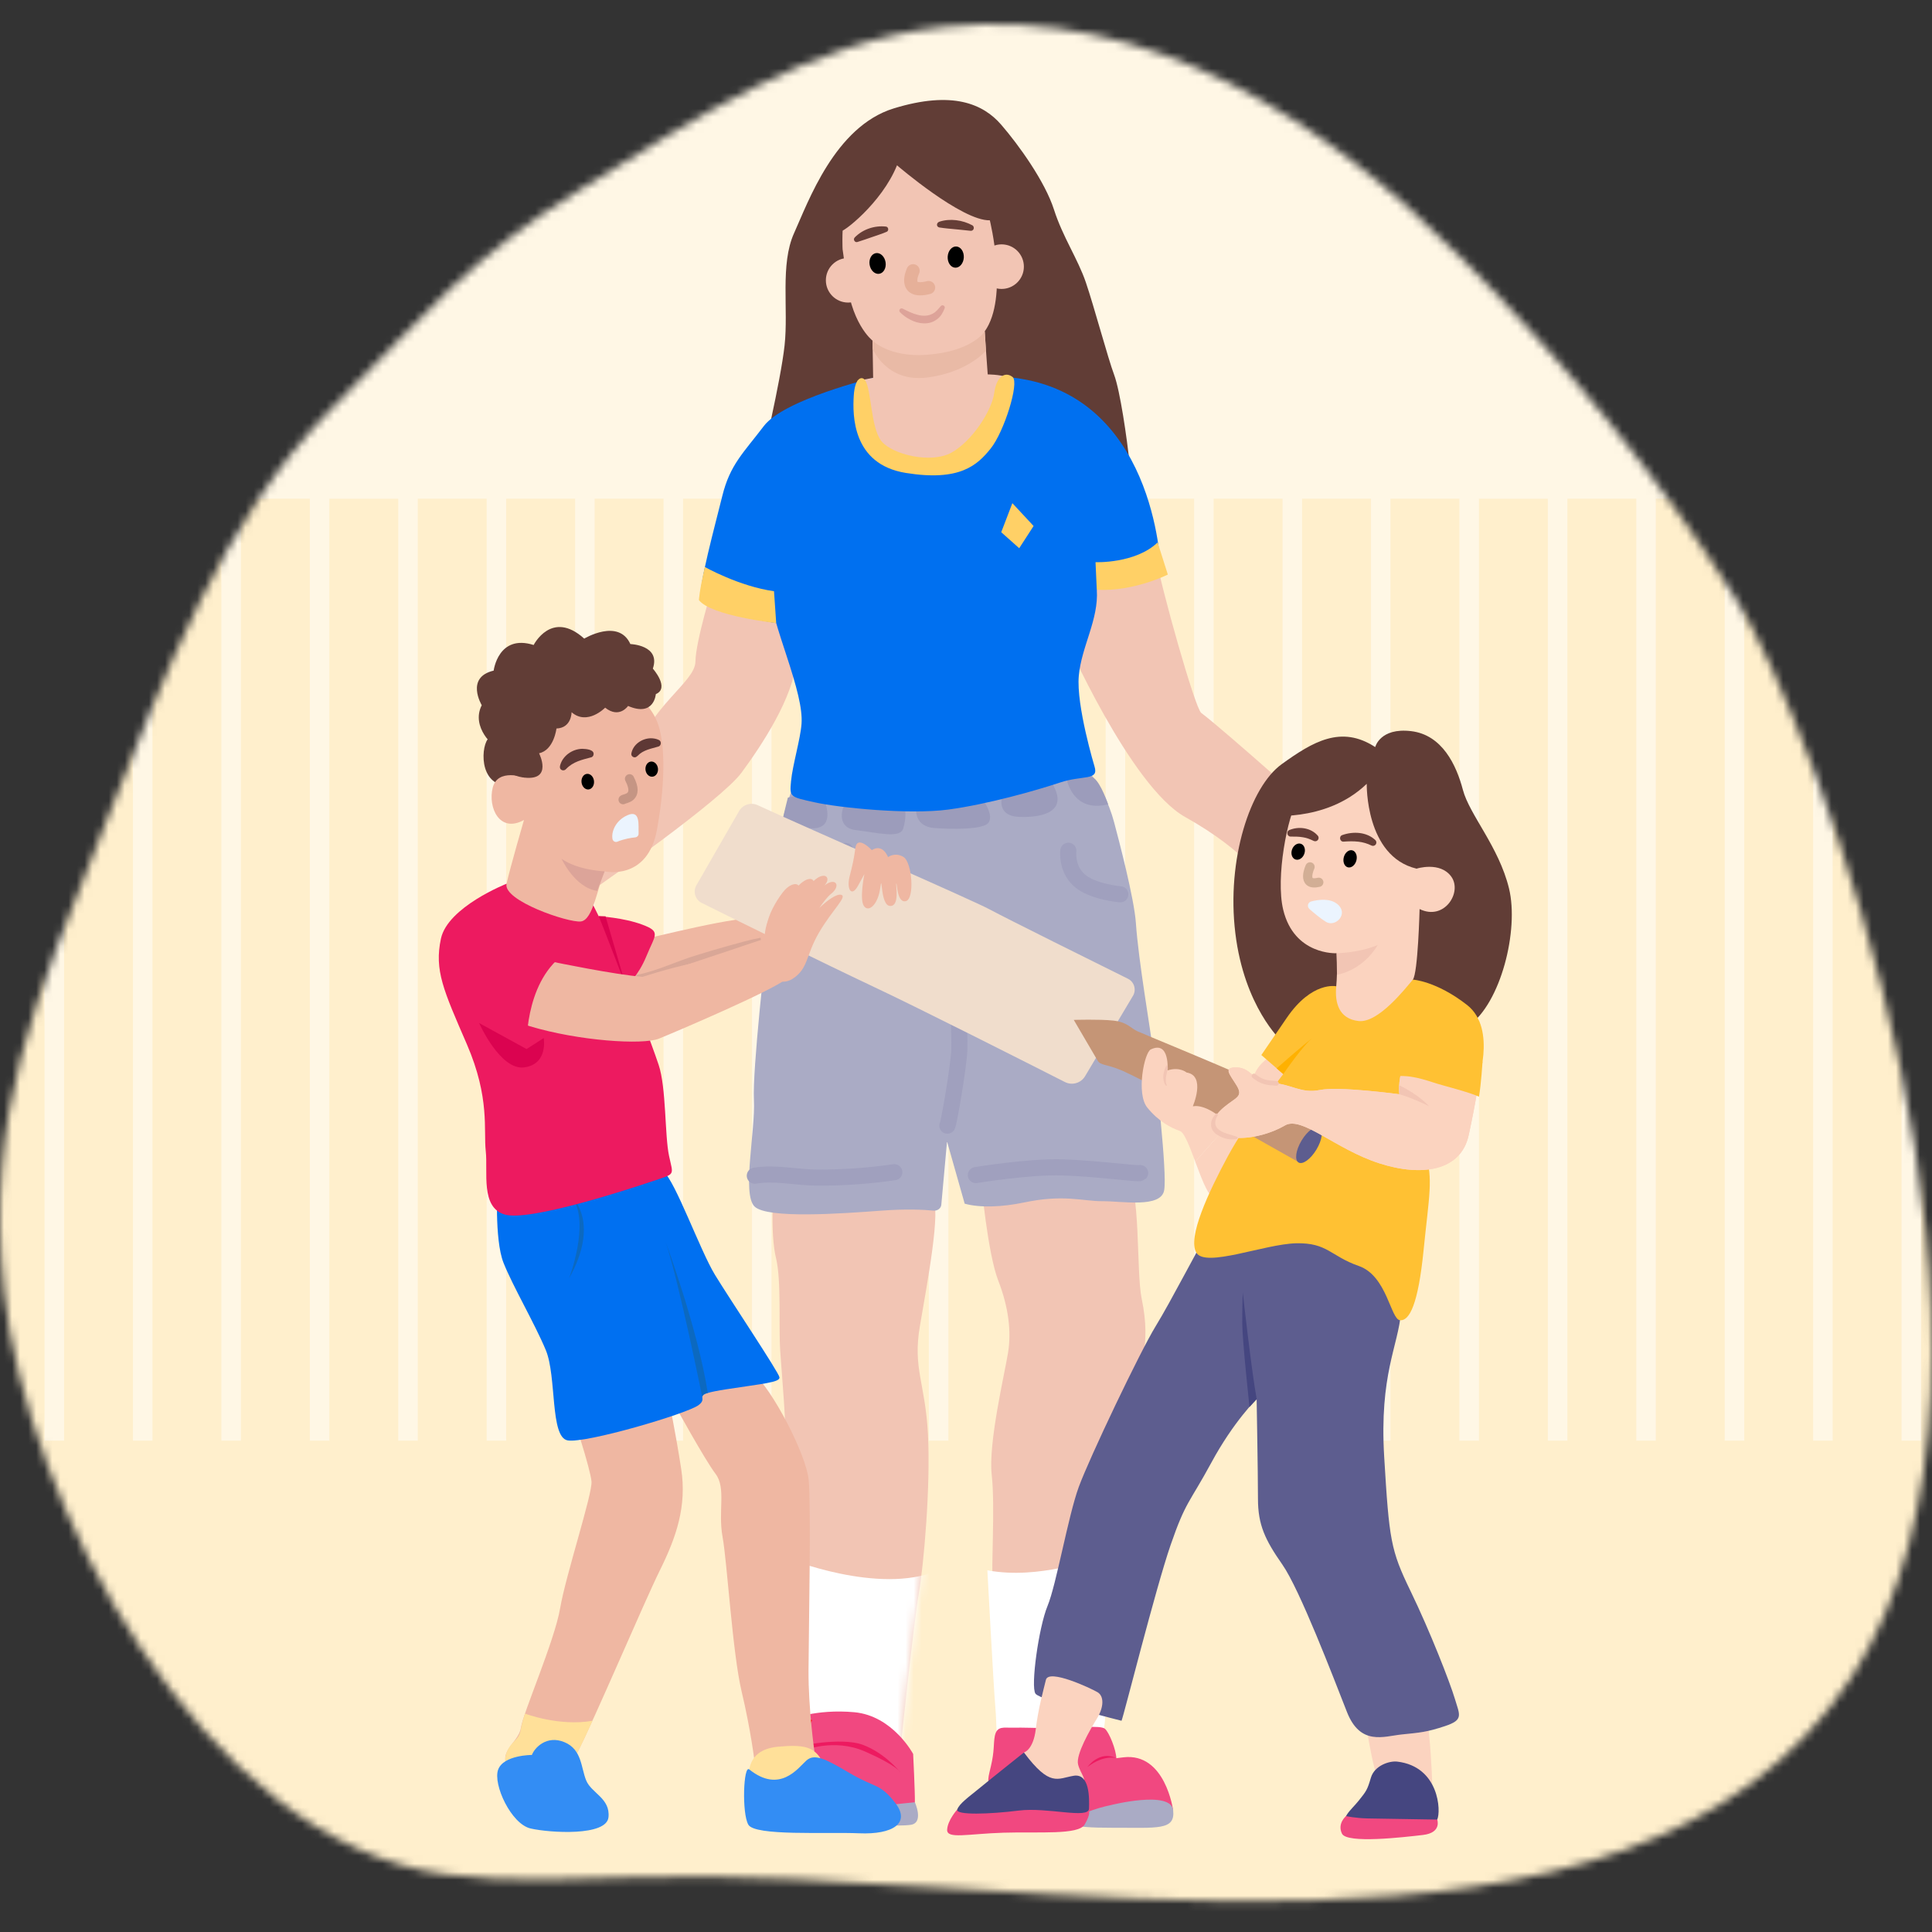 <svg width="240" height="240" viewBox="0 0 240 240" fill="none" xmlns="http://www.w3.org/2000/svg">
<rect x="0" y="0" width="240" height="240" fill="#333333" stroke="none"/>
<g clip-path="url(#clip0_2349_77423)">
<mask id="mask0_2349_77423" style="mask-type:luminance" maskUnits="userSpaceOnUse" x="0" y="3" width="240" height="234">
<path d="M230.063 208.246C202.672 250.599 127.795 231.807 79.656 233.184C71.52 233.418 63.34 233.919 55.272 232.829C24.938 228.742 3.202 186.315 0.496 160.336C-1.791 138.419 4.058 124.95 13.308 101.783C20.237 84.431 27.663 64.301 41.263 50.696C53.097 38.862 58.27 32.039 72.318 23.393C86.269 14.804 100.575 5.116 117.289 3.33C142.753 0.615 164.732 15.028 181.885 32.404C194.537 45.221 206.127 59.177 215.669 74.471C225.479 90.188 255.39 169.07 230.058 208.241L230.063 208.246Z" fill="white"/>
</mask>
<g mask="url(#mask0_2349_77423)">
<path d="M247.872 -4.715H-2.355V237.518H247.872V-4.715Z" fill="#FFF7E5"/>
<path d="M247.872 178.961H-7.027V237.518H247.872V178.961Z" fill="#FFEFCC"/>
<path d="M135.608 61.953H127.049V180.284H135.608V61.953Z" fill="#FFEFCC"/>
<path d="M5.532 61.954H-3.027V180.285H5.532V61.954Z" fill="#FFEFCC"/>
<path d="M16.52 61.953H7.961V180.284H16.52V61.953Z" fill="#FFEFCC"/>
<path d="M27.501 61.953H18.941V180.284H27.501V61.953Z" fill="#FFEFCC"/>
<path d="M38.489 61.953H29.93V180.284H38.489V61.953Z" fill="#FFEFCC"/>
<path d="M49.471 61.954H40.912V180.285H49.471V61.954Z" fill="#FFEFCC"/>
<path d="M60.458 61.953H51.898V180.284H60.458V61.953Z" fill="#FFEFCC"/>
<path d="M71.442 61.953H62.883V180.284H71.442V61.953Z" fill="#FFEFCC"/>
<path d="M82.428 61.953H73.869V180.284H82.428V61.953Z" fill="#FFEFCC"/>
<path d="M93.411 61.953H84.852V180.284H93.411V61.953Z" fill="#FFEFCC"/>
<path d="M104.399 61.953H95.84V180.284H104.399V61.953Z" fill="#FFEFCC"/>
<path d="M115.382 61.954H106.822V180.285H115.382V61.954Z" fill="#FFEFCC"/>
<path d="M126.368 61.953H117.809V180.284H126.368V61.953Z" fill="#FFEFCC"/>
<path d="M137.35 61.953H128.791V180.284H137.35V61.953Z" fill="#FFEFCC"/>
<path d="M148.339 61.953H139.779V180.284H148.339V61.953Z" fill="#FFEFCC"/>
<path d="M159.321 61.953H150.762V180.284H159.321V61.953Z" fill="#FFEFCC"/>
<path d="M170.307 61.953H161.748V180.284H170.307V61.953Z" fill="#FFEFCC"/>
<path d="M181.29 61.953H172.73V180.284H181.29V61.953Z" fill="#FFEFCC"/>
<path d="M203.266 61.953H194.707V180.284H203.266V61.953Z" fill="#FFEFCC"/>
<path d="M214.249 61.953H205.689V180.284H214.249V61.953Z" fill="#FFEFCC"/>
<path d="M225.235 61.953H216.676V180.284H225.235V61.953Z" fill="#FFEFCC"/>
<path d="M236.217 61.953H227.658V180.284H236.217V61.953Z" fill="#FFEFCC"/>
<path d="M247.206 61.954H238.646V180.285H247.206V61.954Z" fill="#FFEFCC"/>
<path d="M192.278 61.954H183.719V180.285H192.278V61.954Z" fill="#FFEFCC"/>
<path d="M121.887 146.855C121.887 146.855 122.69 155.682 124.003 159.073C125.317 162.465 125.638 165.448 125.225 168.027C124.811 170.606 122.748 179.262 123.196 183.223C123.643 187.184 123.084 195.378 123.337 196.162C123.59 196.945 126.042 201.286 127.551 202.629C129.059 203.972 137.852 194.118 139.404 189.408C140.956 184.698 140.465 177.963 140.952 173.92C141.438 169.876 143.088 167.38 141.823 161.322C141.122 157.983 141.74 147.449 139.925 145.663C138.11 143.877 121.887 146.85 121.887 146.85V146.855Z" fill="#F2C5B4"/>
<path d="M111.907 216.818C111.907 216.818 113.488 201.651 114.126 198.016C114.763 194.381 115.615 184.518 115.274 178.148C114.934 171.774 113.376 170.003 114.267 164.767C115.157 159.531 116.987 149.93 115.814 148.821C114.642 147.712 98.302 142.554 97.037 144.505C95.776 146.456 95.713 153.556 96.394 156.266C97.075 158.976 96.725 164.918 96.915 167.745C97.105 170.572 97.718 177.311 97.582 180.061C97.45 182.81 97.406 185.238 97.406 185.238L96.209 212.507L100.997 215.008L111.897 216.833L111.907 216.818Z" fill="#F2C5B4"/>
<mask id="mask1_2349_77423" style="mask-type:luminance" maskUnits="userSpaceOnUse" x="95" y="144" width="22" height="73">
<path d="M111.905 216.818C111.905 216.818 113.486 201.651 114.124 198.016C114.761 194.381 115.613 184.518 115.272 178.148C114.932 171.774 113.374 170.003 114.265 164.767C115.155 159.531 116.985 149.93 115.812 148.821C114.64 147.712 98.3 142.554 97.035 144.505C95.774 146.456 95.711 153.556 96.392 156.266C97.073 158.976 96.723 164.918 96.913 167.745C97.103 170.572 97.716 177.311 97.579 180.061C97.448 182.81 97.404 185.238 97.404 185.238L96.207 212.507L100.995 215.008L111.895 216.833L111.905 216.818Z" fill="white"/>
</mask>
<g mask="url(#mask1_2349_77423)">
<path d="M97.828 193.573C97.828 193.573 109.151 198.157 116.377 195.13L115.296 218.258L93.404 216.891L94.48 192.4L97.828 193.573Z" fill="white"/>
</g>
<path d="M98.9 96.814C98.9 96.814 96.92 101.11 96.443 106.404C95.966 111.698 95.528 114.754 95.333 116.404C95.139 118.053 93.455 132.904 93.655 136.651C93.859 140.398 92.136 148.354 93.742 149.887C95.348 151.419 104.549 150.758 109.445 150.393C112.642 150.154 114.826 150.276 115.955 150.388C116.452 150.437 116.894 150.106 116.933 149.663L117.644 141.795L119.838 149.527C121.726 150.047 124.446 149.955 127.21 149.376C132.174 148.33 134.495 149.23 136.937 149.215C139.38 149.201 144.251 150.115 144.621 147.838C144.991 145.561 143.618 133.8 143.263 130.788C142.908 127.742 141.438 119.499 141.103 114.647C140.893 111.621 139.005 104.409 138.392 102.117C137.784 99.826 136.373 96.74 135.035 95.796C133.697 94.853 98.895 96.818 98.895 96.818L98.9 96.814Z" fill="#AAABC5"/>
<path d="M117.684 139.833C117.873 139.595 119.085 132.515 119.173 130.422C119.26 128.33 118.749 117.834 118.749 117.834" stroke="#A0A0BE" stroke-width="2" stroke-miterlimit="10" stroke-linecap="round"/>
<path d="M122.656 195.077C122.656 195.077 123.42 209.475 123.644 212.054C123.868 214.633 123.625 216.288 124.427 216.833C125.23 217.378 135.24 216.653 136.281 216.229C137.322 215.806 137.712 212.409 136.811 208.166C135.911 203.923 135.911 195.174 135.653 194.293C135.395 193.413 129.371 196.293 122.656 195.072V195.077Z" fill="white"/>
<path d="M124.543 98.745C124.543 98.745 123.57 101.358 126.611 101.475C129.652 101.592 132.708 100.765 130.761 97.427L124.543 98.745Z" fill="#9C9CBB"/>
<path d="M97.206 101.894C97.206 101.894 103.897 105.105 102.627 100.054C102.627 100.054 102.525 97.928 97.873 99.081C97.873 99.081 97.425 100.838 97.201 101.898L97.206 101.894Z" fill="#9C9CBB"/>
<path d="M104.754 100.297C104.754 100.297 103.771 102.827 106.375 103.129C108.978 103.426 111.786 104.2 112.189 102.939C112.593 101.679 112.447 100.75 112.447 100.75C112.447 100.75 106.837 98.667 104.754 100.297Z" fill="#9C9CBB"/>
<path d="M113.805 100.77C113.805 100.77 113.771 102.672 115.994 102.852C118.218 103.032 122.184 103.076 122.797 102.195C123.41 101.315 122.359 99.767 122.359 99.767C122.359 99.767 115.737 98.181 113.805 100.775V100.77Z" fill="#9C9CBB"/>
<path d="M132.51 96.774C132.51 96.774 133.215 101.031 137.658 99.912C137.658 99.912 136.772 97.324 135.916 96.681C135.06 96.039 132.51 96.774 132.51 96.774Z" fill="#9C9CBB"/>
<path d="M133.103 214.701C133.103 214.701 136.728 214.249 137.273 214.764C137.818 215.28 138.631 217.329 138.675 218.404C138.719 219.48 133.424 220.871 131.911 220.355C130.398 219.84 133.103 214.701 133.103 214.701Z" fill="#F14880"/>
<path d="M93.766 146.052C96.208 145.619 98.948 146.271 101.439 146.286C104.67 146.305 107.906 146.081 111.098 145.614" stroke="#A0A0BE" stroke-width="2" stroke-miterlimit="10" stroke-linecap="round"/>
<path d="M129.784 214.677C129.784 214.677 126.806 214.585 125.77 214.619C124.738 214.653 123.838 214.341 123.58 215.655C123.391 216.628 123.556 217.461 123.084 219.446C122.612 221.431 122.549 221.378 123.765 222.954C124.987 224.526 132.626 225.514 135.833 225.465C139.04 225.416 145.73 224.881 145.73 224.881C145.73 224.881 144.777 217.675 139.55 218.302C134.324 218.93 132.855 219.149 132.855 219.149L129.78 214.677H129.784Z" fill="#F14880"/>
<path d="M133.482 226.497C133.482 226.497 132.601 227.066 138.197 227.051C143.793 227.037 146.012 227.411 145.735 224.876C145.457 222.341 137.978 224.239 137.978 224.239C137.978 224.239 133.618 225.085 133.482 226.492V226.497Z" fill="#AAABC5"/>
<path d="M98.147 213.602C98.147 213.602 101.319 212.264 106.117 212.697C110.915 213.135 113.435 217.884 113.435 217.884C113.435 217.884 113.674 222.633 113.649 223.884C113.625 225.134 110.779 224.978 108.818 225.261C106.857 225.543 102.321 224.166 102.321 224.166L98.701 221.562L98.147 213.602Z" fill="#F14880"/>
<path d="M99.805 217.48C99.805 217.48 103.528 215.85 107.489 217.592C111.45 219.339 111.839 220.156 111.839 220.156C111.839 220.156 109.927 217.757 107.177 216.745C104.428 215.733 98.861 216.969 98.861 216.969L99.8 217.48H99.805Z" fill="#ED1A60"/>
<path d="M107.975 226.614C107.975 226.614 111.391 226.92 113.108 226.691C114.826 226.463 113.648 223.884 113.648 223.884L110.164 224.234L107.975 226.618V226.614Z" fill="#AAABC5"/>
<path d="M138.675 218.404C138.675 218.404 137.186 217.912 135.084 219.503C135.084 219.503 136.563 217.401 138.675 218.404Z" fill="#ED1A60"/>
<path d="M121.225 145.974C121.225 145.974 127.794 144.884 131.988 145.016C136.183 145.147 141.467 145.877 141.632 145.717" stroke="#A0A0BE" stroke-width="2" stroke-miterlimit="10" stroke-linecap="round"/>
<path d="M132.713 105.684C132.713 105.684 132.426 107.829 134.032 109.314C135.638 110.798 139.17 111.095 139.17 111.095" stroke="#A0A0BE" stroke-width="2" stroke-miterlimit="10" stroke-linecap="round"/>
<path d="M105.031 105.703C105.031 105.703 105.24 107.859 103.581 109.294C101.921 110.73 98.379 110.919 98.379 110.919" stroke="#A0A0BE" stroke-width="2" stroke-miterlimit="10" stroke-linecap="round"/>
<path d="M132.225 79.024C132.225 79.024 140.39 97.666 147.222 101.491C154.959 105.821 157.09 109.631 157.09 109.631L165.503 102.712C165.503 102.712 152 90.63 149.217 88.557C148.472 87.997 144.278 73.243 143.509 68.825C142.74 64.407 140.935 63.76 140.935 63.76L130.936 71.18L132.23 79.024H132.225Z" fill="#F2C5B4"/>
<path d="M94.592 57.351C94.592 57.351 96.966 47.435 97.463 42.909C97.959 38.384 96.893 32.837 98.64 28.968C100.392 25.1 103.706 15.723 111.014 13.47C118.323 11.222 122.143 12.915 124.367 15.485C126.59 18.049 129.826 22.589 130.926 26.029C132.031 29.474 133.889 32.141 134.897 35.104C135.904 38.068 137.641 44.525 138.395 46.539C139.149 48.554 140.001 54.471 140.322 57.585C140.638 60.699 126.892 60.495 126.892 60.495L111.589 61.955L94.592 57.351Z" fill="#613D36"/>
<path d="M88.549 72.777C88.549 72.777 86.427 79.609 86.388 82.193C86.344 84.772 80.802 87.555 78.369 94.625C75.936 101.7 75.61 99.876 75.61 99.876L74.379 110.031C74.379 110.031 89.58 99.423 92.111 95.988C94.646 92.552 98.534 86.665 98.928 82.086C99.322 77.507 98.626 65.327 98.626 65.327L92.247 62.272L88.549 72.782V72.777Z" fill="#F2C5B4"/>
<path d="M108.465 46.938C108.465 46.938 97.409 49.6 94.879 52.933C92.349 56.266 90.689 57.711 89.731 61.594C88.772 65.478 86.811 72.611 87.044 74.299C87.278 75.988 96.426 77.404 96.426 77.404C96.426 77.404 96.606 78.119 97.662 81.316C98.981 85.321 99.701 88.022 99.57 89.905C99.438 91.788 98.455 95.038 98.266 97.033C98.076 99.033 98.129 98.98 101.17 99.661C104.217 100.342 112.893 101.223 117.807 100.566C122.717 99.909 128.804 98.167 131.666 97.213C134.527 96.26 136.517 97.019 135.967 95.218C135.967 95.218 133.68 87.652 134.011 83.963C134.337 80.309 136.502 76.971 136.249 73.263C136.249 73.263 141.597 72.815 144.166 70.431C144.166 70.431 143.534 48.408 125.121 46.841L108.469 46.933L108.465 46.938Z" fill="#0070F0"/>
<path d="M106.547 47.269C106.547 47.269 107.301 47.182 108.464 46.934L108.387 42.311C108.387 42.311 105.52 40.121 105.078 33.859L104.669 30.959C104.669 30.959 104.265 23.63 106.883 21.353C109.501 19.076 110.688 14.302 118.571 18.701C126.454 23.1 122.96 27.363 122.96 27.363C122.96 27.363 125.335 36.953 122.328 41.158C122.328 41.158 122.401 42.613 122.697 46.51C122.697 46.51 124.113 46.51 125.111 46.841C126.108 47.172 123.943 56.962 119.301 57.152C114.659 57.342 110.97 60.967 108.635 55.551C106.299 50.14 106.537 47.269 106.537 47.269H106.547Z" fill="#F2C5B4"/>
<path d="M107.452 47.22C107.121 46.733 106.202 46.792 106.056 49.161C105.91 51.531 105.847 57.677 112.537 58.752C119.228 59.828 121.403 57.794 123.072 55.711C124.741 53.633 126.634 47.551 125.802 46.85C124.97 46.149 123.802 46.607 123.505 48.816C123.203 51.025 120.77 54.777 118.221 56.212C115.671 57.648 110.839 56.46 109.496 54.801C108.153 53.147 108.275 48.427 107.457 47.215L107.452 47.22Z" fill="#FFD066"/>
<path d="M112.153 38.35C113.277 38.914 114.693 39.62 115.89 38.948C116.255 38.763 116.537 38.408 116.844 38.053C116.941 37.912 117.136 37.878 117.267 37.99C117.36 38.072 117.389 38.199 117.345 38.306C117.146 38.797 116.883 39.328 116.382 39.673C115.438 40.408 114.075 40.247 113.097 39.722C112.615 39.479 112.187 39.172 111.803 38.788C111.691 38.676 111.696 38.501 111.803 38.389C111.9 38.291 112.041 38.282 112.153 38.35Z" fill="#DDA399"/>
<path d="M113.428 33.635C113.428 33.635 112.022 36.564 115.35 35.722" stroke="#E6B099" stroke-width="1.64" stroke-miterlimit="10" stroke-linecap="round"/>
<path d="M119.727 31.99C119.765 31.263 119.349 30.65 118.796 30.62C118.243 30.59 117.764 31.156 117.725 31.883C117.686 32.611 118.102 33.224 118.655 33.254C119.208 33.283 119.688 32.718 119.727 31.99Z" fill="black"/>
<path d="M109.227 34.01C109.773 33.921 110.122 33.274 110.007 32.566C109.891 31.858 109.354 31.356 108.808 31.446C108.261 31.535 107.912 32.181 108.028 32.89C108.144 33.598 108.681 34.099 109.227 34.01Z" fill="black"/>
<path d="M106.162 29.513C107.155 28.481 108.644 27.99 110.05 28.145C110.381 28.18 110.444 28.666 110.148 28.793C109.617 29.031 108.878 29.255 108.333 29.45C107.793 29.63 107.043 29.907 106.508 30.063C106.196 30.165 105.943 29.751 106.162 29.518V29.513Z" fill="#663E37"/>
<path d="M116.702 27.537C118.021 27.109 119.573 27.328 120.789 27.989C120.965 28.092 121.023 28.316 120.926 28.491C120.853 28.622 120.707 28.685 120.57 28.671C119.622 28.583 118.639 28.457 117.7 28.384C117.364 28.345 117.048 28.316 116.687 28.257C116.274 28.16 116.318 27.663 116.697 27.542L116.702 27.537Z" fill="#663E37"/>
<path d="M104.447 28.691C104.515 29.056 109.507 25.299 111.429 20.535C111.429 20.535 119.482 27.465 122.962 27.367C126.441 27.265 128.387 24.35 128.387 24.35C128.387 24.35 118.373 14.492 114.582 14.691C110.787 14.891 105.206 17.806 104.846 20.487C104.485 23.168 103.911 25.898 104.447 28.701V28.691Z" fill="#613D36"/>
<path d="M125.759 62.505L124.377 66.115L126.61 68.101L128.396 65.342L125.759 62.505Z" fill="#FFD066"/>
<path d="M87.562 70.436C87.562 70.436 91.815 72.839 96.15 73.443L96.423 77.404C96.423 77.404 88.316 76.513 86.822 74.542C86.822 74.542 86.856 73.482 87.562 70.44V70.436Z" fill="#FFD066"/>
<path d="M136.09 69.837C136.09 69.837 141.029 70.037 143.807 67.385L145.072 71.375C145.072 71.375 140.8 73.526 136.246 73.263L136.09 69.837Z" fill="#FFD066"/>
<path d="M115.059 44.077C120.806 43.678 122.334 41.162 122.334 41.162L122.484 43.566C122.484 43.566 120.212 46.262 115.166 46.899C110.12 47.536 108.407 43.337 108.407 43.337L108.393 42.315C108.393 42.315 110.436 44.398 115.059 44.077Z" fill="#E9BAA6"/>
<path d="M105.361 37.586C106.89 37.586 108.129 36.347 108.129 34.818C108.129 33.288 106.89 32.049 105.361 32.049C103.831 32.049 102.592 33.288 102.592 34.818C102.592 36.347 103.831 37.586 105.361 37.586Z" fill="#F2C5B4"/>
<path d="M124.421 35.893C125.95 35.893 127.19 34.653 127.19 33.124C127.19 31.595 125.95 30.355 124.421 30.355C122.892 30.355 121.652 31.595 121.652 33.124C121.652 34.653 122.892 35.893 124.421 35.893Z" fill="#F2C5B4"/>
<path d="M169.008 209.723C169.008 209.723 170.229 218.696 171.042 220.54C171.854 222.389 176.681 223.757 176.837 223.825C176.993 223.893 177.922 221.854 177.922 221.854C177.922 221.854 177.655 209.436 175.523 207.718C173.392 206.001 169.008 209.723 169.008 209.723Z" fill="#FBD3BF"/>
<path d="M173.568 218.833C172.599 218.721 170.745 219.314 170.298 220.832C169.85 222.351 169.743 222.487 168.775 223.694C167.806 224.9 166.366 225.932 167.514 226.74C168.658 227.547 178.049 227.037 178.536 226.034C179.027 225.032 178.799 219.446 173.568 218.833Z" fill="#454680"/>
<path d="M167.213 225.601C167.213 225.601 166.094 226.506 166.703 227.781C167.311 229.055 174.386 228.223 176.765 227.946C179.14 227.669 178.537 226.034 178.537 226.034C178.537 226.034 171.583 225.927 169.948 225.893C168.313 225.858 167.213 225.601 167.213 225.601Z" fill="#F14880"/>
<path d="M139.326 213.762C139.326 213.762 129.254 211.247 128.631 210.395C128.008 209.544 129.03 202.147 130.129 199.495C131.229 196.843 132.684 188.333 134.008 184.717C135.331 181.102 141.608 167.93 143.56 164.747C145.511 161.565 148.722 155.244 150.129 152.947C151.535 150.651 159.184 150.252 163.422 151.848C167.661 153.444 174.371 158.772 174.04 162.981C173.709 167.19 171.33 170.733 171.952 181.019C172.57 191.306 172.76 192.571 175.208 197.617C177.655 202.663 180.132 209.028 180.731 211.037C181.329 213.052 181.845 213.646 179.514 214.419C177.183 215.193 176.342 215.232 174.123 215.461C171.904 215.689 168.989 216.906 167.32 212.663C165.651 208.42 161.461 197.442 159.296 194.352C157.136 191.262 156.269 189.403 156.269 186.187C156.269 182.97 156.104 173.803 156.104 173.803C156.104 173.803 153.267 176.547 150.494 181.666C147.72 186.785 147.306 186.459 145.423 191.909C143.54 197.359 139.594 213.159 139.321 213.757L139.326 213.762Z" fill="#5D5D8F"/>
<path d="M155.218 174.777C155.218 174.777 154.333 166.617 154.318 164.456C154.304 162.296 154.381 160.559 154.381 160.559C154.381 160.559 155.481 170.432 156.114 173.813L155.218 174.777Z" fill="#454680"/>
<path d="M148.475 144.295C149.166 146.149 149.881 148.096 150.548 148.66C151.876 149.789 155.545 144.476 155.545 144.476C155.545 144.476 155.525 142.446 152.62 139.658" fill="#FBD3BF"/>
<path d="M158.084 131.061C158.084 131.061 156.278 132.009 155.772 133.659C155.271 135.309 158.011 135.304 158.011 135.304L160.847 133.455L158.079 131.061H158.084Z" fill="#FBD3BF"/>
<path d="M159.165 129.284C159.165 129.284 154.571 125.1 153.457 115.913C152.342 106.726 155.325 97.738 159.213 94.931C163.101 92.123 166.609 90.045 170.833 92.804C170.833 92.804 171.427 90.366 175.29 90.824C179.154 91.281 180.911 95.028 181.728 98.123C182.546 101.217 186.195 105.188 187.455 110.366C188.716 115.543 186.429 124.642 182.429 127.435C178.429 130.228 165.276 127.567 165.276 127.567L159.165 129.284Z" fill="#613D36"/>
<path d="M165.997 122.521C165.997 122.521 162.995 121.839 159.842 126.447L156.689 131.06L159.414 133.425C159.414 133.425 154.893 139.25 152.528 143.634C150.163 148.023 147.468 153.746 148.621 155.624C149.774 157.502 157.083 154.539 161 154.446C164.917 154.354 165.272 156.037 168.795 157.264C172.318 158.49 172.746 163.93 173.929 164.008C175.111 164.086 176.172 161.969 176.839 155.342C177.501 148.714 178.094 146.267 177.038 143.366L183.422 134.953C183.422 134.953 186.069 127.829 182.245 124.842C178.42 121.854 175.515 121.693 175.515 121.693L166.002 122.516L165.997 122.521Z" fill="#FFC133"/>
<path d="M79.709 116.696C80.079 116.754 92.555 113.426 94.545 114.146C96.535 114.866 99.202 117.917 98.827 118.175C98.453 118.433 78.244 122.554 78.244 122.554L79.709 116.696Z" fill="#EFB7A2"/>
<path d="M70.779 175.35C71.095 175.355 73.348 182.508 73.479 184.036C73.611 185.564 70.282 195.68 69.582 199.778C68.881 203.875 64.993 212.716 64.701 214.663C64.404 216.609 61.168 217.923 63.767 220.127C66.365 222.331 69.533 221.908 71.654 217.835C73.776 213.762 79.971 199.111 81.99 195.033C84.004 190.956 85.333 187.131 84.622 182.484C83.907 177.837 83.129 174.188 83.129 174.188L70.779 175.355V175.35Z" fill="#EFB7A2"/>
<path d="M154.688 140.627L161.164 144.281L163.879 140.218L157.972 137.829L154.688 140.627Z" fill="#C59576"/>
<path d="M163.537 142.795C164.256 141.596 164.424 140.376 163.912 140.069C163.4 139.762 162.403 140.485 161.684 141.683C160.965 142.882 160.798 144.102 161.309 144.409C161.821 144.716 162.818 143.993 163.537 142.795Z" fill="#5D5D8F"/>
<path d="M91.815 100.746L86.511 109.971C86.059 110.76 86.361 111.767 87.178 112.171C91.183 114.156 102.224 119.611 108.223 122.438C114.316 125.304 127.682 132.078 132.286 134.413C133.186 134.871 134.281 134.549 134.796 133.683L140.743 123.703C141.19 122.949 140.903 121.971 140.115 121.582C136.091 119.591 125.016 114.093 122.972 112.988C120.7 111.757 100.448 102.95 94.117 100.02C93.275 99.631 92.278 99.948 91.815 100.75V100.746Z" fill="#F0DDCC"/>
<path d="M133.39 126.701C133.39 126.701 135.969 131.095 136.343 131.742C136.718 132.389 137.409 132.141 139.448 133.017C141.487 133.893 151.413 139.221 152.615 139.664C153.822 140.107 156.493 134.618 153.72 133.358C150.946 132.102 142.105 128.477 141.268 128.093C140.431 127.708 140.022 126.964 138.285 126.779C136.548 126.594 133.385 126.696 133.385 126.696L133.39 126.701Z" fill="#C59576"/>
<path d="M78.365 121.328C78.594 121.308 78.823 121.289 79.051 121.26L78.365 121.328Z" fill="#DDA377"/>
<path d="M98.34 213.48C98.34 213.48 98.938 213.198 100.763 213.952" stroke="#FF0000" stroke-width="0.58" stroke-miterlimit="10"/>
<path d="M65.223 212.872C65.223 212.872 69.452 214.488 73.598 213.763C73.598 213.763 71.919 217.534 71.359 218.375C70.8 219.217 65.121 219.728 65.111 219.728C65.102 219.728 62.766 218.809 62.766 218.809C62.766 218.809 62.581 217.612 63.797 216.405C65.014 215.198 64.386 215.203 65.223 212.877V212.872Z" fill="#FFE099"/>
<path d="M127.195 217.699C127.195 217.699 128.358 217.402 128.665 214.823C128.971 212.244 129.584 210.098 129.925 208.678C130.265 207.262 135.491 209.719 136.328 210.205C137.165 210.692 137.141 212.055 136.275 213.466C135.409 214.877 133.628 217.957 133.92 219.173C134.212 220.39 135.17 221.091 134.382 221.869C133.594 222.648 125.979 221.149 125.979 221.149L127.195 217.694V217.699Z" fill="#FBD3BF"/>
<path d="M175.505 121.698C174.561 122.808 171.214 127.114 168.766 126.837C166.318 126.56 165.798 124.574 165.992 122.521C166.182 120.467 166.036 118.414 166.036 118.414C166.036 118.414 160.776 118.701 159.404 113.008C158.44 109.013 159.944 101.32 161.243 99.291C162.542 97.262 170.683 92.488 172.795 98.609C174.907 104.731 175.987 106.249 175.987 106.249L175.958 107.908C175.958 107.908 178.897 106.964 180.289 108.906C181.68 110.847 179.408 114.434 176.347 112.925C176.347 112.925 176.148 120.939 175.505 121.698Z" fill="#FBD3BF"/>
<path d="M166.041 118.413C166.041 118.413 168.834 118.379 171.141 117.392C171.141 117.392 169.579 120.365 166.085 121.099L166.041 118.413Z" fill="#F2C5B4"/>
<path d="M162.883 111.98C162.459 112.092 162.333 112.623 162.659 112.915C163.223 113.416 164.036 114.097 164.717 114.516C165.895 115.236 167.598 113.508 166.133 112.311C165.209 111.557 163.802 111.742 162.883 111.98Z" fill="#EBF4FE"/>
<path d="M162.737 107.689C162.737 107.689 161.598 110.122 163.822 109.602" stroke="#D2AE95" stroke-width="1.15" stroke-miterlimit="10" stroke-linecap="round"/>
<path d="M166.732 103.738C168.085 103.256 169.764 103.329 170.849 104.356C171.014 104.517 171.019 104.784 170.859 104.95C170.732 105.081 170.542 105.11 170.387 105.042C169.856 104.784 169.316 104.619 168.727 104.556C168.143 104.488 167.496 104.507 166.912 104.551C166.435 104.59 166.294 103.899 166.732 103.738Z" fill="#663E37"/>
<path d="M160.158 103.115C161.331 102.614 162.844 102.818 163.696 103.806C163.851 103.981 163.832 104.249 163.657 104.4C163.511 104.531 163.311 104.531 163.151 104.444C162.718 104.234 162.304 104.074 161.832 104.006C161.35 103.918 160.805 103.923 160.324 103.923C159.881 103.923 159.754 103.285 160.158 103.115Z" fill="#663E37"/>
<path d="M168.495 106.893C168.648 106.311 168.423 105.747 167.992 105.633C167.561 105.519 167.086 105.898 166.933 106.48C166.779 107.062 167.004 107.627 167.435 107.741C167.867 107.854 168.341 107.475 168.495 106.893Z" fill="black"/>
<path d="M162.025 106.066C162.218 105.53 162.033 104.973 161.613 104.822C161.193 104.671 160.697 104.984 160.505 105.52C160.312 106.056 160.497 106.613 160.917 106.764C161.336 106.915 161.833 106.602 162.025 106.066Z" fill="black"/>
<path d="M157.102 101.271C157.102 101.271 164.615 102.342 169.782 97.369C169.782 97.369 169.583 106.376 175.957 107.904L179.32 105.398C179.32 105.398 174.035 95.306 171.515 94.629C168.999 93.958 163.763 94.581 161.963 96.133C160.162 97.685 157.102 101.267 157.102 101.267V101.271Z" fill="#613D36"/>
<path d="M159.412 133.43C159.412 133.43 161.923 129.727 163.203 128.803C163.203 128.803 161.427 130.194 158.59 132.715L159.412 133.43Z" fill="#FFB100"/>
<path d="M174.945 130.891C174.945 130.891 173.563 133.241 173.835 135.932C173.835 135.932 166.337 134.915 163.962 135.401C161.588 135.888 160.376 134.628 158.031 134.54C155.685 134.453 155.481 132.657 153.661 132.599C151.841 132.54 152.775 133.455 153.622 134.852C154.469 136.248 153.52 136.316 152.075 137.513C150.634 138.715 149.895 140.199 152.016 141.026C154.138 141.854 157.539 141.031 159.622 139.805C161.7 138.579 165.899 142.759 171.324 144.506C176.75 146.257 181.48 145.386 182.433 141.056C183.387 136.725 183.762 133.835 183.762 133.835L174.95 130.895L174.945 130.891Z" fill="#FBD3BF"/>
<path d="M153.648 141.347C155.628 141.454 158.017 140.748 159.623 139.804C161.701 138.578 165.9 142.758 171.326 144.505C176.751 146.256 181.481 145.385 182.435 141.055C183.388 136.724 183.763 133.834 183.763 133.834L174.951 130.895C174.951 130.895 173.569 133.245 173.841 135.936C173.841 135.936 166.343 134.919 163.968 135.405C161.594 135.892 160.382 134.632 158.037 134.544C155.691 134.456 155.487 132.661 153.667 132.602C151.847 132.544 152.782 133.459 153.628 134.855C154.475 136.252 153.526 136.32 152.081 137.517C151.721 137.819 151.404 138.135 151.166 138.456" fill="#FBD3BF"/>
<path d="M158.562 134.579C158.391 134.559 158.211 134.545 158.026 134.535C156.941 134.491 156.314 134.087 155.773 133.659" stroke="#F2C5B4" stroke-width="0.58" stroke-miterlimit="10" stroke-linecap="round"/>
<path d="M173.836 135.931C173.836 135.931 175.174 136.271 177.524 137.415C177.524 137.415 176.288 135.999 173.777 134.797L173.836 135.931Z" fill="#F2C5B4"/>
<path d="M66.074 218.006C66.074 218.006 62.546 218.001 61.879 219.835C61.218 221.67 63.505 226.599 65.923 227.144C68.337 227.689 75.339 228.122 75.587 225.752C75.835 223.387 73.475 222.764 72.818 221.173C72.161 219.582 72.302 217.319 70.103 216.414C67.903 215.509 66.405 217.115 66.074 218.006Z" fill="#338DF4"/>
<path d="M79.037 121.119C81.689 120.613 84.078 119.372 86.667 118.618C87.952 118.214 89.246 117.834 90.54 117.474C91.844 117.114 93.124 116.749 94.477 116.486L94.53 116.764C93.27 117.163 91.99 117.625 90.716 118.043C88.166 118.9 85.611 119.717 83.076 120.613C81.786 121.026 80.434 121.352 79.071 121.401L79.037 121.124V121.119Z" fill="#D9A797"/>
<path d="M110.315 106.478C110.315 106.478 109.687 104.731 108.3 105.602C108.3 105.602 106.5 103.689 106.266 105.31C106.033 106.93 105.94 107.3 105.541 108.872C105.142 110.443 105.77 111.509 106.573 110.049L107.376 108.589C107.376 108.589 106.743 111.689 107.313 112.541C107.882 113.392 109.064 112.409 109.347 110.307C109.629 108.205 109.313 112.468 110.558 112.541C111.804 112.614 111.249 109.918 111.342 109.762C111.434 109.606 111.42 112.239 112.534 111.942C113.648 111.645 113.308 107.105 112.237 106.458C111.166 105.806 110.31 106.478 110.31 106.478H110.315Z" fill="#EFB7A2"/>
<path d="M152.62 139.664C149.715 136.876 148.167 137.445 148.167 137.445C148.167 137.445 149.846 133.615 147.403 133.231C147.403 133.231 146.547 132.482 145.039 132.968C145.039 132.968 145.345 129.217 142.951 130.365C142.153 130.749 141.117 135.844 142.513 137.576C143.91 139.309 145.477 140.116 146.576 140.496C147.126 140.686 147.788 142.447 148.479 144.301" fill="#FBD3BF"/>
<path d="M145.039 132.967C145.039 132.967 144.655 134.052 144.903 134.704C145.151 135.356 143.867 134.228 144.947 132.267C144.947 132.267 145.156 132.529 145.034 132.967H145.039Z" fill="#F2C5B4"/>
<path d="M173.656 130.136C173.656 130.136 172.42 132.831 173.058 133.425C173.695 134.019 174.041 133.128 178.011 134.457C179.281 134.88 182.41 135.629 183.724 136.233C183.987 134.729 184.167 131.883 184.167 131.883L173.661 130.131L173.656 130.136Z" fill="#FFC133"/>
<path d="M151.272 138.534C150.494 139.834 151.267 140.476 152.498 140.851L153.652 141.206C153.729 141.23 153.768 141.308 153.749 141.386C153.734 141.439 153.691 141.473 153.637 141.483C152.751 141.663 151.837 141.42 151.092 140.889C150.163 140.242 150.304 139.06 151.043 138.364C151.15 138.242 151.355 138.393 151.267 138.529L151.272 138.534Z" fill="#F2C5B4"/>
<path d="M118.913 224.788C118.913 224.788 117.731 226.078 117.658 227.285C117.585 228.496 120.232 227.8 124.66 227.664C129.088 227.528 133.978 227.971 134.742 226.647C135.501 225.324 135.457 224.837 134.781 224.248C134.105 223.659 119.706 223.664 118.913 224.788Z" fill="#F14880"/>
<path d="M127.197 217.699C127.197 217.699 122.657 221.315 121.537 222.244C120.413 223.173 119.138 224.064 118.915 224.789C118.691 225.514 122.992 225.363 126.554 224.915C130.111 224.468 135.235 226.001 135.279 224.682C135.323 223.363 135.376 220.259 133.367 220.594C131.357 220.93 130.437 222.035 127.197 217.699Z" fill="#454680"/>
<path d="M83.81 174.513C83.81 174.513 87.542 181.32 88.885 183.082C90.228 184.843 89.177 187.724 89.756 190.897C90.335 194.069 90.992 205.353 92.126 210.117C93.26 214.876 93.771 218.998 93.766 219.153C93.761 219.309 101.167 217.538 101.167 217.538C101.167 217.538 100.413 212.258 100.437 207.514C100.461 202.774 100.773 187.077 100.461 183.856C100.15 180.634 95.853 172.45 93.62 170.674C91.382 168.898 83.43 171.822 83.81 174.518V174.513Z" fill="#EFB7A2"/>
<path d="M61.802 146.986C61.802 146.986 61.388 153.959 62.551 156.879C63.714 159.798 66.43 164.426 67.802 167.715C69.169 171.005 68.308 178.527 70.512 178.931C72.716 179.335 85.266 175.647 86.76 174.562C88.253 173.481 85.412 173.326 90.321 172.567C94.725 171.885 96.92 171.73 96.827 171.092C96.735 170.455 90.667 161.399 88.818 158.368C86.969 155.336 83.898 146.748 82.443 145.565C80.989 144.383 61.802 146.991 61.802 146.991V146.986Z" fill="#0070F1"/>
<path d="M70.688 158.806C70.688 158.806 73.276 152.106 71.169 148.855C71.169 148.855 74.522 151.979 70.688 158.806Z" fill="#0C69C0"/>
<path d="M87.241 173.564C87.241 173.564 84.424 159.609 82.721 154.363C82.721 154.363 86.716 165.205 87.922 173.039C87.922 173.039 87.27 173.073 87.241 173.564Z" fill="#0C69C0"/>
<path d="M101.825 218.278C100.939 217.027 99.781 216.691 96.652 216.983C94.566 217.178 93.374 218.119 93.076 219.806C92.735 221.728 96.604 223.572 99.406 222.618C102.209 221.664 102.389 219.081 101.825 218.282V218.278Z" fill="#FFE099"/>
<path d="M93.071 219.801C92.356 219.227 92.136 225.232 92.959 226.667C93.776 228.102 102.589 227.562 106.744 227.738C110.905 227.913 113.138 226.477 111.231 223.991C109.323 221.509 108.734 222.132 105.601 220.288C102.472 218.444 101.163 217.791 100.146 218.721C99.129 219.65 96.861 222.842 93.066 219.796L93.071 219.801Z" fill="#338DF4"/>
<path d="M62.925 109.781C62.925 109.781 55.617 112.662 54.775 116.603C53.933 120.54 55.101 123.036 57.996 129.722C60.887 136.408 60.054 140.398 60.342 142.987C60.629 145.575 59.66 149.984 62.702 150.874C65.743 151.77 78.034 147.755 81.002 146.753C83.971 145.751 83.65 146.12 83.109 143.58C82.569 141.04 82.774 135.138 81.82 132.282C80.866 129.42 78.438 123.177 78.239 122.559C78.039 121.941 79.207 121.435 80.302 118.769C81.401 116.097 82.141 115.742 79.786 114.861C77.431 113.981 74.375 113.82 74.375 113.82L73.708 112.477L62.921 109.791L62.925 109.781Z" fill="#ED1A60"/>
<path d="M62.906 93.938C62.906 93.938 62.001 91.427 60.945 91.568C59.889 91.709 59.169 96.965 62.531 97.549C65.893 98.132 65.183 96.59 65.183 96.59L62.91 93.938H62.906Z" fill="#613D36"/>
<path d="M65.178 96.595C65.178 96.595 61.825 95.379 61.207 97.846C60.589 100.313 62.063 103.549 65.09 101.86C65.09 101.86 63.397 107.68 62.925 109.782C62.453 111.884 70.623 114.653 72.156 114.468C73.688 114.283 74.228 110.181 75.104 108.244C75.104 108.244 80.457 109.49 81.62 103.028C82.783 96.566 82.544 91.856 81.629 89.637C80.715 87.418 79.046 86.493 79.046 86.493L69.727 86.022L64.365 91.783L65.183 96.59L65.178 96.595Z" fill="#EFB7A2"/>
<path d="M61.607 92.741C61.5 92.897 58.434 90.372 59.845 87.603C59.845 87.603 57.763 84.143 61.325 83.306C61.325 83.306 61.889 78.732 66.293 80.124C66.293 80.124 68.526 75.681 72.575 79.331C72.575 79.331 76.832 76.766 78.307 80.007C78.307 80.007 82.097 80.124 81.1 83.058C81.1 83.058 83.241 85.472 81.47 86.226C81.47 86.226 81.265 89.106 78.02 87.695C78.02 87.695 76.939 89.311 75.173 87.909C75.173 87.909 72.969 90.177 71.003 88.474C71.003 88.474 71.022 90.425 69.125 90.498C69.125 90.498 68.818 93.179 66.964 93.573C66.964 93.573 68.701 96.975 65.174 96.6C61.651 96.225 61.602 92.746 61.602 92.746L61.607 92.741Z" fill="#613D36"/>
<path d="M69.554 95.194C69.827 93.919 71.072 93.043 72.333 93.019C72.829 93.033 73.963 93.116 73.705 93.846C73.656 93.953 73.569 94.031 73.466 94.07C72.303 94.381 71.199 94.61 70.333 95.52C70.036 95.875 69.476 95.666 69.559 95.198L69.554 95.194Z" fill="#5E3835"/>
<path d="M78.43 93.593C78.644 92.459 79.758 91.725 80.848 91.71C81.198 91.71 81.534 91.773 81.841 91.919C82.186 92.07 82.162 92.605 81.816 92.732C80.892 93.009 79.904 93.155 79.218 93.885L79.091 93.987C78.809 94.235 78.347 93.953 78.43 93.593Z" fill="#5E3835"/>
<path d="M73.119 98.067C73.547 98.02 73.846 97.549 73.788 97.015C73.73 96.481 73.336 96.085 72.909 96.132C72.481 96.178 72.182 96.649 72.24 97.183C72.298 97.718 72.692 98.113 73.119 98.067Z" fill="black"/>
<path d="M81.062 96.482C81.49 96.436 81.79 95.978 81.734 95.46C81.678 94.941 81.285 94.559 80.858 94.605C80.43 94.652 80.13 95.11 80.186 95.628C80.243 96.146 80.635 96.529 81.062 96.482Z" fill="black"/>
<path d="M76.701 104.555C76.433 104.667 76.132 104.502 76.083 104.215C75.927 103.334 76.453 101.923 77.951 101.266C79.596 100.546 79.285 102.551 79.329 103.548C79.338 103.792 79.158 103.996 78.92 104.02C78.423 104.069 77.557 104.2 76.696 104.555H76.701Z" fill="#EBF4FE"/>
<path d="M75.106 108.244C75.106 108.244 71.84 108.137 69.758 106.682C69.758 106.682 71.383 110.253 74.181 110.672L75.11 108.244H75.106Z" fill="#DCA499"/>
<path d="M77.406 99.335C77.557 99.169 79.469 99.184 78.204 96.746" stroke="#C59584" stroke-width="1.15" stroke-miterlimit="10" stroke-linecap="round"/>
<path d="M74.381 113.811C75.14 115.669 77.768 122.545 77.768 122.545L75.223 113.825L74.381 113.811Z" fill="#DB0350"/>
<path d="M65.412 130.316C65.412 130.316 67.033 130.973 68.405 127.732C69.777 124.486 69.977 118.589 69.977 118.589L60.678 122.263L65.407 130.316H65.412Z" fill="#ED1A60"/>
<path d="M68.858 119.518C68.858 119.518 76.367 121.08 79.841 121.347C79.841 121.347 82.722 120.379 85.962 119.673C88.726 119.07 94.098 117.61 95.188 116.948C97.811 115.357 98.891 120.525 97.728 121.561C96.137 122.982 83.865 128.218 81.85 129.026C79.836 129.833 71.861 129.308 65.778 127.469C59.696 125.629 68.858 119.513 68.858 119.513V119.518Z" fill="#EFB7A2"/>
<path d="M94.438 120.462C94.749 119.479 94.987 118.555 94.968 117.606C94.934 116.015 95.026 115.377 95.552 113.844C95.961 112.647 97.138 110.784 97.79 110.268C98.476 109.728 99.002 109.737 99.196 110.01C99.342 109.864 99.484 109.728 99.62 109.626C100.364 109.042 100.919 109.1 101.065 109.445C101.143 109.372 101.23 109.29 101.308 109.231C102.544 108.258 103.274 109.071 102.413 110C102.418 110 102.423 109.99 102.427 109.99C103.785 108.925 104.534 110 103.25 111.027C102.783 111.402 102.262 112.083 101.78 112.793C102.744 111.854 103.926 111.003 104.495 111.153C105.303 111.368 103.401 113.007 101.741 115.849C100.082 118.691 100.437 120.301 98.481 121.576C96.525 122.851 94.442 120.462 94.442 120.462H94.438Z" fill="#EFB7A2"/>
<path d="M57.588 125.708L65.417 130.316C65.417 130.316 65.023 122.248 69.986 118.589C69.986 118.589 65.461 115.061 64.736 114.351" fill="#ED1A60"/>
<path d="M59.516 127.085L65.413 130.316L67.544 128.953C67.544 128.953 68.128 132.184 65.131 132.593C62.133 133.002 59.516 127.08 59.516 127.08V127.085Z" fill="#DB0350"/>
</g>
</g>
<defs>
<clipPath id="clip0_2349_77423">
<rect width="240" height="240.001" fill="white"/>
</clipPath>
</defs>
</svg>
